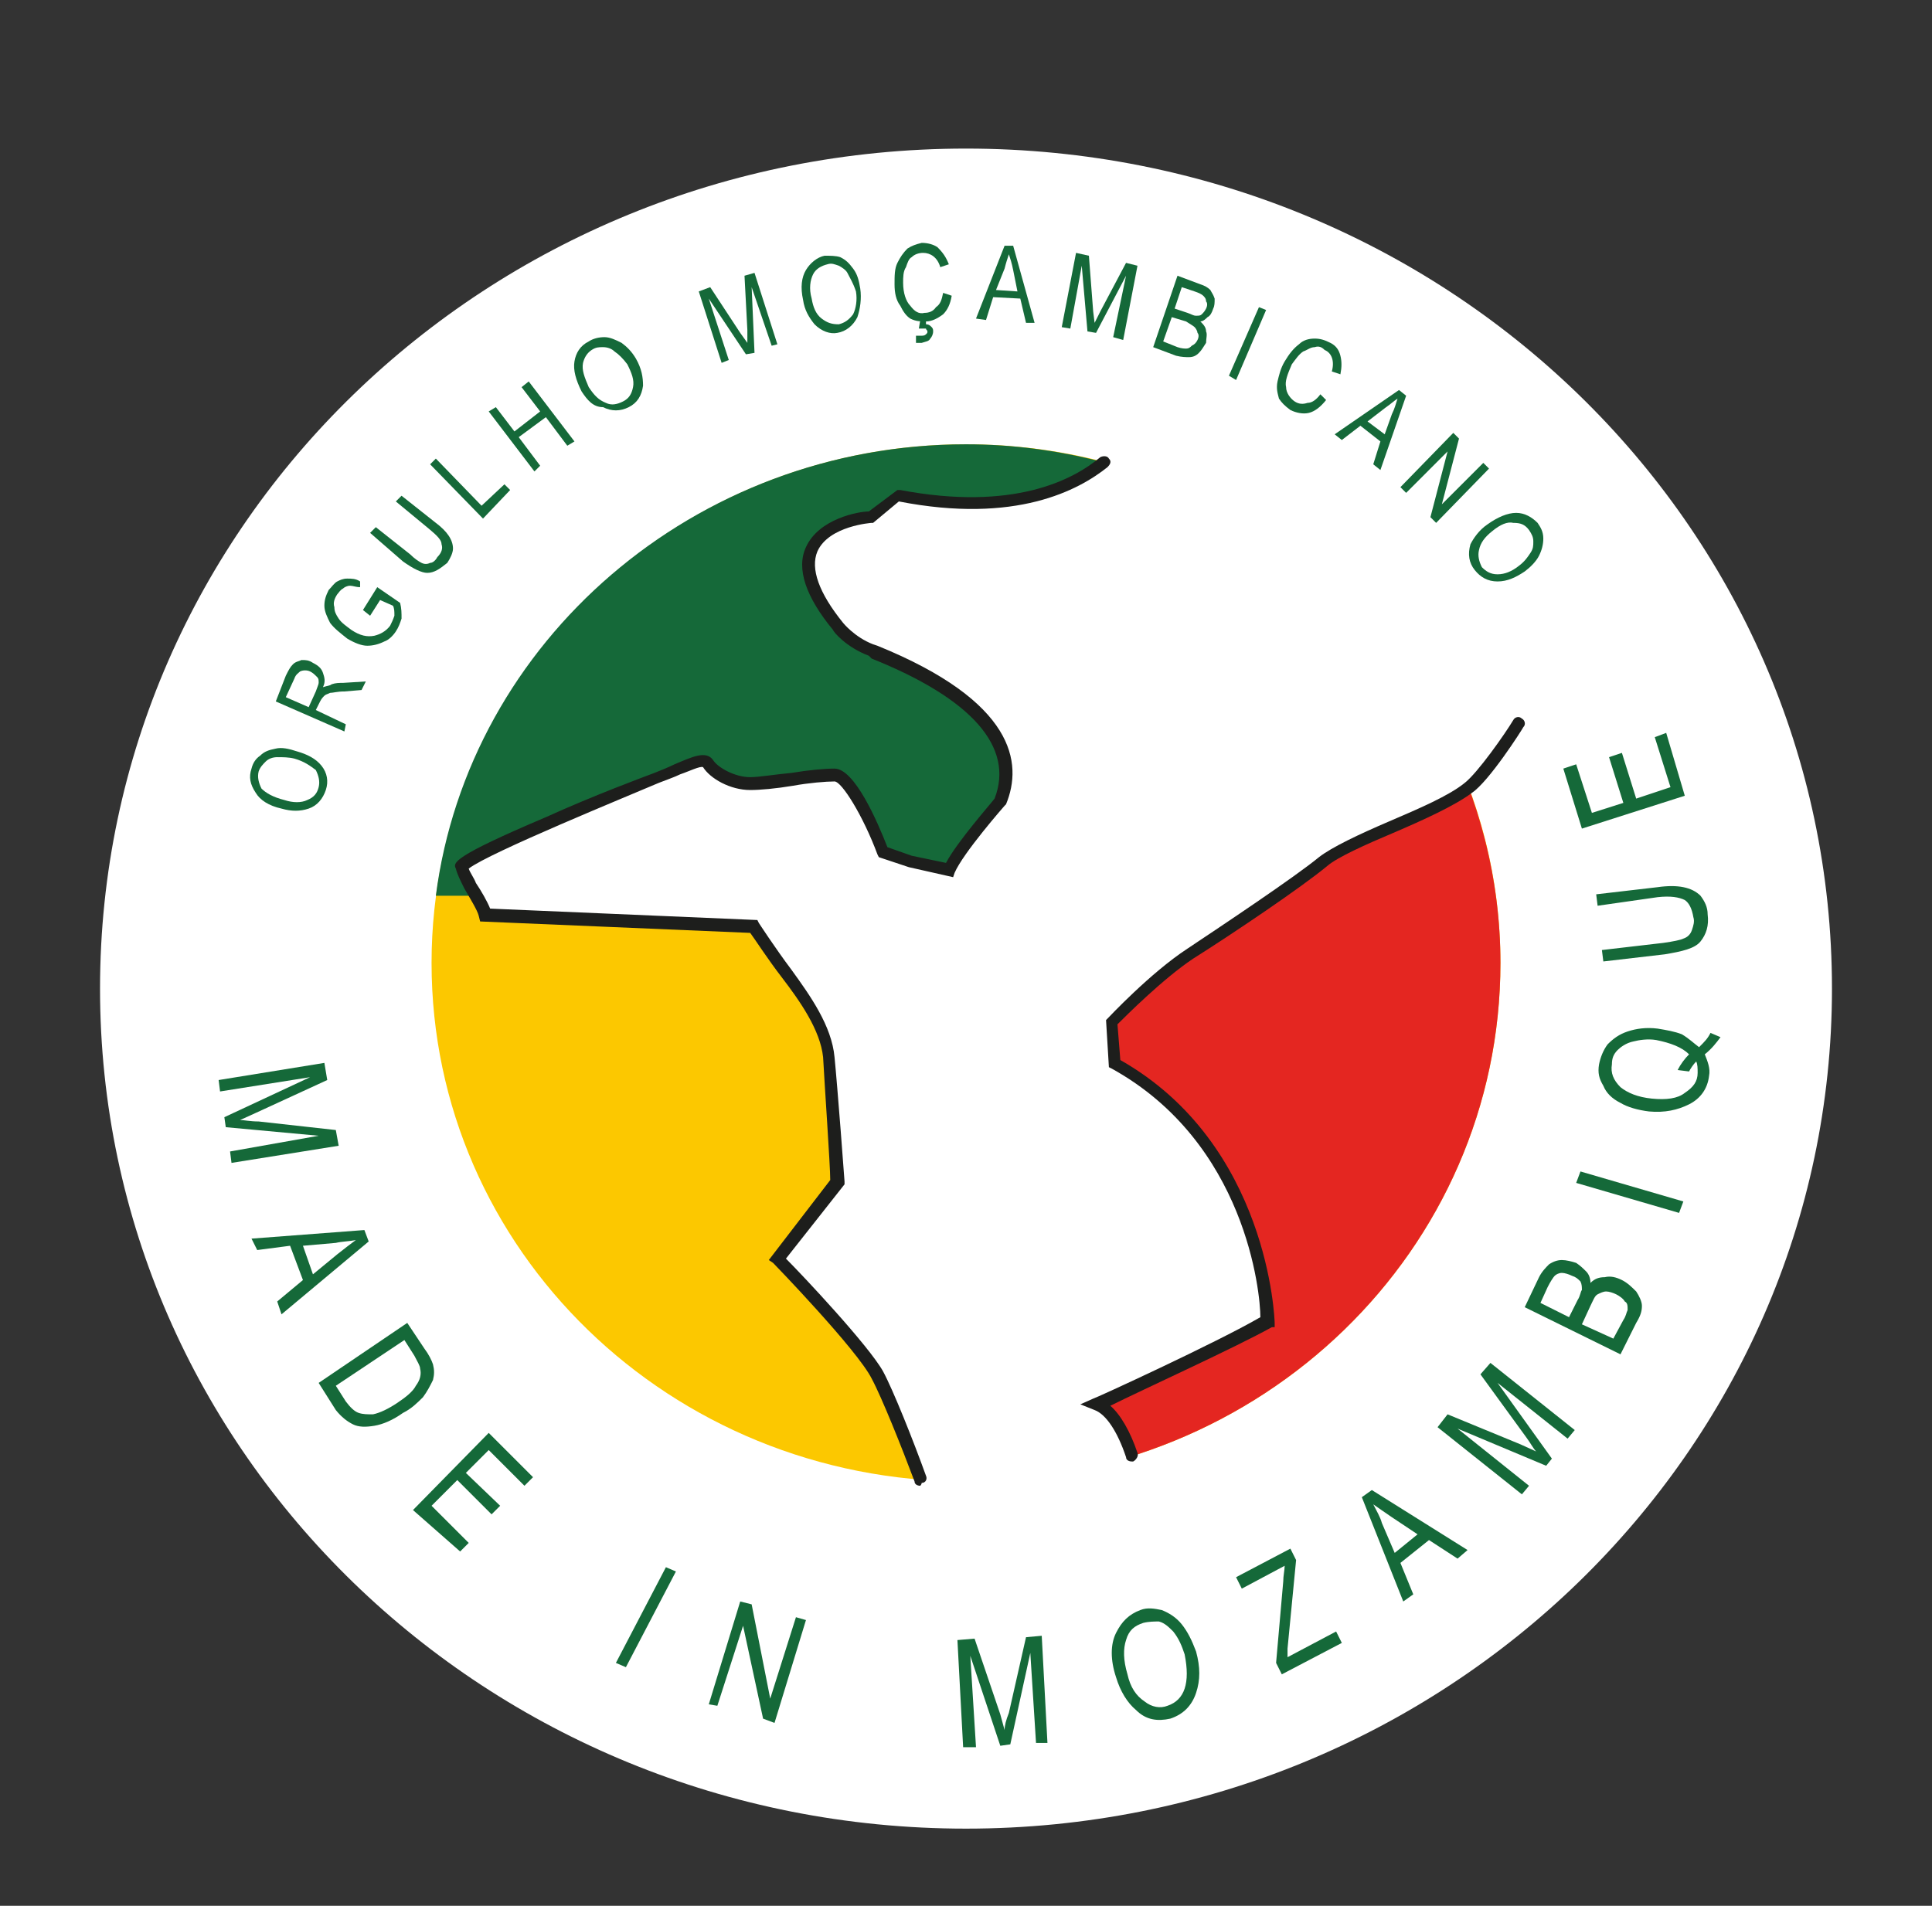 <svg xmlns="http://www.w3.org/2000/svg" xmlns:xlink="http://www.w3.org/1999/xlink" id="Layer_1" x="0px" y="0px" viewBox="0 0 13.52 13.34" style="enable-background:new 0 0 13.52 13.34;" xml:space="preserve"><rect x="0" y="0" width="13.52" height="13.34" fill="#333333" stroke="none"/><style type="text/css">	.st0{clip-path:url(#SVGID_2_);}	.st1{fill-rule:evenodd;clip-rule:evenodd;fill:#0099A8;}	.st2{fill-rule:evenodd;clip-rule:evenodd;fill:#585757;}	.st3{fill-rule:evenodd;clip-rule:evenodd;fill:#007078;}	.st4{fill-rule:evenodd;clip-rule:evenodd;fill:#868482;}	.st5{fill:#868482;}	.st6{fill:#FFFFFF;}	.st7{fill:#156939;}	.st8{fill:#FCC800;}	.st9{fill:#E42621;}	.st10{fill:#1D1E1C;}	.st11{fill:none;stroke:#585757;stroke-width:0.25;stroke-miterlimit:10;}	.st12{fill:#585757;}	.st13{clip-path:url(#SVGID_6_);}	.st14{fill:#231F20;}	.st15{fill-rule:evenodd;clip-rule:evenodd;fill:#EC1C24;}	.st16{fill-rule:evenodd;clip-rule:evenodd;fill:#0038A8;}	.st17{fill:#4F5252;}	.st18{fill-rule:evenodd;clip-rule:evenodd;fill:#4F5252;}	.st19{clip-path:url(#SVGID_8_);}	.st20{clip-path:url(#SVGID_10_);}	.st21{fill-rule:evenodd;clip-rule:evenodd;fill:#BF1818;}	.st22{fill:#BF1818;}	.st23{clip-path:url(#SVGID_12_);}	.st24{fill-rule:evenodd;clip-rule:evenodd;fill:#0E6931;}	.st25{fill:#9B9A9B;}	.st26{fill:#D9D9D8;}	.st27{fill:#93BF2B;}	.st28{fill:#1D1D1B;}	.st29{clip-path:url(#SVGID_16_);}	.st30{clip-path:url(#SVGID_20_);}	.st31{fill-rule:evenodd;clip-rule:evenodd;fill:#FFCD00;}	.st32{fill:#878482;}	.st33{fill-rule:evenodd;clip-rule:evenodd;fill:#12110B;}	.st34{fill-rule:evenodd;clip-rule:evenodd;fill:#878482;}	.st35{fill-rule:evenodd;clip-rule:evenodd;fill:#029339;}	.st36{fill-rule:evenodd;clip-rule:evenodd;fill:#E21013;}	.st37{fill:#029339;}	.st38{clip-path:url(#SVGID_22_);}	.st39{fill-rule:evenodd;clip-rule:evenodd;fill:#C21726;}	.st40{fill-rule:evenodd;clip-rule:evenodd;fill:#48535B;}	.st41{fill:#C21726;}	.st42{fill:#48535B;}	.st43{clip-path:url(#SVGID_24_);}	.st44{fill-rule:evenodd;clip-rule:evenodd;fill:#668138;}	.st45{fill-rule:evenodd;clip-rule:evenodd;fill:#414242;}	.st46{fill:#414242;}	.st47{fill:#668138;}	.st48{fill:#02350D;}	.st49{fill-rule:evenodd;clip-rule:evenodd;fill:#02350D;}	.st50{clip-path:url(#SVGID_26_);}	.st51{clip-path:url(#SVGID_28_);}	.st52{fill:#005F53;}	.st53{clip-path:url(#SVGID_30_);fill:none;stroke:#71C191;stroke-width:0.5;stroke-miterlimit:10;}	.st54{fill:#029B49;}	.st55{fill:#868381;}	.st56{fill:#166A39;}	.st57{fill:#FAC70E;}	.st58{fill:#E22826;}	.st59{fill:#221F1F;}	.st60{fill-rule:evenodd;clip-rule:evenodd;fill:#EA2127;}	.st61{fill:none;stroke:#595858;stroke-width:0.25;stroke-miterlimit:10;}	.st62{fill-rule:evenodd;clip-rule:evenodd;fill:#65BCA6;}	.st63{fill-rule:evenodd;clip-rule:evenodd;fill:#71C191;}	.st64{fill-rule:evenodd;clip-rule:evenodd;fill:#005F53;}	.st65{fill:#838280;}	.st66{clip-path:url(#SVGID_32_);fill:none;stroke:#71C191;stroke-width:0.5;stroke-miterlimit:10;}	.st67{clip-path:url(#SVGID_34_);}	.st68{clip-path:url(#SVGID_36_);}	.st69{clip-path:url(#SVGID_38_);}	.st70{fill-rule:evenodd;clip-rule:evenodd;fill:#E41D61;}	.st71{fill-rule:evenodd;clip-rule:evenodd;fill:#848280;}	.st72{fill:#A19E9C;}	.st73{fill:none;stroke:#FFFFFF;stroke-width:0.126;stroke-miterlimit:22.926;}	.st74{fill-rule:evenodd;clip-rule:evenodd;fill:#FFFFFF;}	.st75{fill:#EB6093;}	.st76{clip-path:url(#SVGID_42_);}</style><g>	<path class="st6" d="M12.82,6.92c0,3.24-2.71,5.88-6.06,5.88c-3.35,0-6.06-2.63-6.06-5.88c0-3.25,2.71-5.88,6.06-5.88  C10.11,1.04,12.82,3.67,12.82,6.92z"></path>	<g>		<g>			<g>				<g>					<path class="st7" d="M1.97,5.66C1.88,5.64,1.82,5.6,1.79,5.55C1.75,5.49,1.74,5.44,1.76,5.38c0.01-0.04,0.03-0.07,0.06-0.09      c0.03-0.03,0.06-0.04,0.11-0.05c0.04-0.01,0.09,0,0.15,0.02c0.07,0.02,0.13,0.05,0.17,0.1C2.29,5.41,2.3,5.47,2.28,5.53      C2.26,5.59,2.22,5.64,2.16,5.66C2.1,5.68,2.04,5.68,1.97,5.66z M1.99,5.6c0.06,0.02,0.12,0.02,0.16,0      c0.05-0.02,0.07-0.05,0.08-0.09c0.01-0.04,0-0.08-0.02-0.12C2.17,5.36,2.13,5.33,2.06,5.31C2.02,5.3,1.98,5.3,1.94,5.3      c-0.03,0-0.06,0.01-0.08,0.03C1.84,5.35,1.82,5.37,1.81,5.4c-0.01,0.04,0,0.08,0.02,0.12C1.86,5.55,1.91,5.58,1.99,5.6z"></path>					<path class="st7" d="M2.41,5.12L1.93,4.91L2,4.73c0.02-0.04,0.03-0.06,0.05-0.08s0.04-0.02,0.06-0.03c0.03,0,0.05,0,0.08,0.02      c0.04,0.02,0.06,0.04,0.07,0.07c0.01,0.03,0.02,0.06,0,0.1C2.29,4.8,2.31,4.8,2.32,4.79C2.35,4.78,2.37,4.78,2.4,4.78      l0.16-0.01L2.53,4.83L2.41,4.84c-0.05,0-0.08,0.01-0.1,0.01C2.29,4.86,2.28,4.86,2.27,4.87C2.26,4.88,2.25,4.89,2.24,4.91      L2.21,4.97l0.21,0.1L2.41,5.12z M2.16,4.95l0.05-0.11c0.01-0.03,0.02-0.05,0.02-0.06c0-0.02,0-0.03-0.01-0.04      C2.2,4.72,2.19,4.71,2.17,4.7c-0.02-0.01-0.05-0.01-0.07,0C2.09,4.71,2.07,4.72,2.06,4.75L2,4.88L2.16,4.95z"></path>					<path class="st7" d="M2.59,4.31L2.54,4.27l0.1-0.16L2.8,4.22c0.01,0.04,0.01,0.07,0.01,0.11C2.8,4.36,2.79,4.39,2.77,4.42      C2.75,4.45,2.72,4.48,2.69,4.49C2.65,4.51,2.61,4.52,2.57,4.52c-0.04,0-0.09-0.02-0.14-0.05C2.38,4.43,2.34,4.4,2.31,4.36      C2.29,4.32,2.27,4.28,2.27,4.24c0-0.04,0.01-0.07,0.03-0.11c0.02-0.02,0.04-0.05,0.06-0.06c0.02-0.01,0.04-0.02,0.07-0.02      c0.03,0,0.06,0,0.09,0.02L2.52,4.11C2.49,4.11,2.47,4.1,2.45,4.1c-0.02,0-0.04,0.01-0.05,0.02C2.38,4.13,2.37,4.15,2.36,4.16      C2.34,4.19,2.33,4.22,2.34,4.25c0,0.03,0.01,0.05,0.03,0.08c0.02,0.03,0.05,0.05,0.09,0.08c0.06,0.04,0.11,0.05,0.16,0.04      c0.04-0.01,0.08-0.03,0.11-0.07c0.01-0.02,0.02-0.04,0.03-0.07c0-0.03,0-0.05-0.01-0.07L2.66,4.2L2.59,4.31z"></path>					<path class="st7" d="M2.77,3.51l0.04-0.04l0.24,0.19c0.04,0.03,0.07,0.06,0.09,0.09c0.02,0.03,0.03,0.06,0.03,0.09      c0,0.03-0.02,0.07-0.04,0.1C3.08,3.98,3.04,4.01,2.99,4.01c-0.04,0-0.1-0.03-0.17-0.08L2.59,3.73l0.04-0.04l0.24,0.19      C2.9,3.91,2.93,3.93,2.95,3.94c0.02,0.01,0.04,0.01,0.06,0c0.02,0,0.04-0.02,0.05-0.04C3.09,3.87,3.1,3.84,3.09,3.81      c0-0.03-0.03-0.06-0.09-0.11L2.77,3.51z"></path>					<path class="st7" d="M3.38,3.63L3.01,3.25l0.04-0.04l0.32,0.33l0.16-0.15l0.04,0.04L3.38,3.63z"></path>					<path class="st7" d="M3.74,3.3L3.42,2.88l0.05-0.03L3.6,3.02l0.18-0.14L3.65,2.71l0.05-0.04l0.32,0.42L3.97,3.12l-0.15-0.2      L3.63,3.06l0.15,0.2L3.74,3.3z"></path>					<path class="st7" d="M4.07,2.74C4.03,2.66,4.01,2.59,4.02,2.53c0.01-0.06,0.04-0.11,0.1-0.14c0.03-0.02,0.07-0.03,0.11-0.03      c0.04,0,0.08,0.02,0.12,0.04c0.04,0.03,0.07,0.06,0.1,0.11c0.04,0.07,0.05,0.13,0.05,0.19c-0.01,0.07-0.04,0.12-0.1,0.15      c-0.06,0.03-0.12,0.03-0.18,0C4.15,2.85,4.11,2.8,4.07,2.74z M4.12,2.71C4.16,2.77,4.19,2.8,4.24,2.82      c0.04,0.02,0.08,0.01,0.12-0.01c0.04-0.02,0.06-0.05,0.07-0.1c0.01-0.05-0.01-0.1-0.04-0.16C4.36,2.51,4.33,2.48,4.3,2.46      C4.28,2.44,4.25,2.43,4.22,2.43c-0.03,0-0.05,0-0.08,0.02C4.11,2.47,4.09,2.5,4.08,2.54C4.07,2.59,4.09,2.64,4.12,2.71z"></path>					<path class="st7" d="M5.05,2.54l-0.16-0.5l0.08-0.03l0.21,0.32L5.23,2.4c0-0.02,0-0.05,0-0.09L5.21,1.93l0.07-0.02l0.16,0.5      L5.4,2.42L5.26,2.01l0.02,0.46L5.22,2.48L4.96,2.09L5.1,2.52L5.05,2.54z"></path>					<path class="st7" d="M5.62,2.1C5.6,2.01,5.61,1.94,5.64,1.89c0.03-0.05,0.08-0.09,0.13-0.1c0.04,0,0.08,0,0.11,0.01      c0.04,0.02,0.06,0.04,0.09,0.08c0.03,0.04,0.04,0.08,0.05,0.14c0.01,0.07,0,0.14-0.02,0.2c-0.03,0.06-0.08,0.1-0.14,0.11      C5.81,2.34,5.75,2.32,5.7,2.27C5.66,2.22,5.63,2.17,5.62,2.1z M5.68,2.09C5.69,2.15,5.71,2.2,5.75,2.23      c0.04,0.03,0.07,0.04,0.12,0.04c0.04-0.01,0.07-0.03,0.1-0.07c0.02-0.04,0.03-0.1,0.02-0.16C5.97,1.98,5.95,1.95,5.93,1.91      C5.92,1.89,5.89,1.87,5.87,1.86C5.84,1.85,5.82,1.84,5.79,1.85c-0.04,0.01-0.08,0.03-0.1,0.07C5.67,1.96,5.66,2.02,5.68,2.09z"></path>					<path class="st7" d="M6.6,2.05l0.06,0.02C6.65,2.13,6.63,2.17,6.6,2.2C6.56,2.23,6.52,2.25,6.48,2.25c-0.04,0-0.07,0-0.11-0.02      C6.34,2.21,6.32,2.18,6.3,2.14C6.27,2.1,6.26,2.05,6.26,1.99c0-0.06,0-0.11,0.02-0.15C6.3,1.8,6.32,1.77,6.35,1.74      c0.03-0.02,0.06-0.03,0.1-0.04c0.04,0,0.08,0.01,0.11,0.03C6.6,1.77,6.62,1.8,6.64,1.85L6.58,1.87      C6.56,1.8,6.51,1.77,6.46,1.77c-0.03,0-0.06,0.01-0.08,0.03C6.36,1.81,6.35,1.84,6.34,1.87C6.32,1.9,6.32,1.94,6.32,1.98      c0,0.07,0.02,0.13,0.05,0.16C6.4,2.18,6.43,2.2,6.47,2.19c0.03,0,0.06-0.01,0.08-0.04C6.58,2.13,6.59,2.1,6.6,2.05z M6.43,2.3      l0.01-0.06h0.04L6.48,2.27c0.02,0,0.03,0.01,0.04,0.02C6.53,2.3,6.53,2.31,6.53,2.32c0,0.02-0.01,0.04-0.02,0.05      C6.5,2.39,6.48,2.39,6.45,2.4c-0.02,0-0.03,0-0.04,0V2.35c0.01,0,0.02,0,0.03,0c0.02,0,0.03,0,0.04-0.01      c0.01-0.01,0.01-0.01,0.01-0.02c0-0.01-0.01-0.01-0.01-0.02C6.47,2.3,6.45,2.3,6.43,2.3z"></path>					<path class="st7" d="M6.83,2.23l0.2-0.51l0.06,0l0.15,0.54L7.18,2.26L7.14,2.09L6.95,2.08L6.9,2.24L6.83,2.23z M6.97,2.03      l0.15,0.01L7.09,1.89C7.08,1.84,7.07,1.81,7.06,1.78c-0.01,0.03-0.02,0.06-0.03,0.1L6.97,2.03z"></path>					<path class="st7" d="M7.43,2.29l0.1-0.52l0.09,0.02l0.03,0.39l0.01,0.08c0.01-0.02,0.02-0.04,0.04-0.08l0.18-0.34l0.08,0.02      l-0.1,0.52L7.79,2.36l0.09-0.43l-0.21,0.4L7.61,2.32L7.57,1.86L7.49,2.3L7.43,2.29z"></path>					<path class="st7" d="M8.07,2.43l0.17-0.5L8.4,1.99C8.43,2,8.45,2.01,8.47,2.03C8.48,2.05,8.49,2.06,8.5,2.09      c0,0.03,0,0.05-0.01,0.07C8.48,2.19,8.47,2.21,8.45,2.22C8.44,2.23,8.42,2.25,8.4,2.25c0.02,0.02,0.04,0.04,0.04,0.07      c0.01,0.02,0,0.05,0,0.08C8.42,2.43,8.41,2.45,8.39,2.47C8.37,2.49,8.35,2.5,8.32,2.5c-0.02,0-0.05,0-0.09-0.01L8.07,2.43z       M8.14,2.39l0.1,0.04C8.27,2.44,8.29,2.44,8.3,2.44c0.02,0,0.03-0.01,0.04-0.02C8.36,2.41,8.37,2.4,8.38,2.38      c0.01-0.02,0.01-0.04,0-0.05c0-0.01-0.01-0.03-0.02-0.04C8.35,2.28,8.33,2.27,8.3,2.25L8.2,2.22L8.14,2.39z M8.22,2.16      l0.09,0.03C8.34,2.2,8.35,2.21,8.37,2.21c0.02,0,0.03,0,0.04-0.01c0.01-0.01,0.02-0.02,0.03-0.04c0.01-0.02,0.01-0.04,0-0.05      c0-0.02-0.01-0.03-0.02-0.04C8.41,2.06,8.39,2.05,8.36,2.04L8.27,2.01L8.22,2.16z"></path>					<path class="st7" d="M8.6,2.63l0.21-0.48l0.05,0.02L8.65,2.66L8.6,2.63z"></path>					<path class="st7" d="M9.24,2.76L9.28,2.8C9.24,2.85,9.2,2.88,9.16,2.89c-0.04,0.01-0.09,0-0.13-0.02      C8.99,2.84,8.97,2.82,8.95,2.79C8.94,2.75,8.93,2.72,8.94,2.67c0.01-0.04,0.02-0.09,0.05-0.14c0.03-0.05,0.06-0.09,0.1-0.12      C9.12,2.38,9.16,2.37,9.2,2.37c0.04,0,0.07,0.01,0.11,0.03c0.04,0.02,0.06,0.05,0.07,0.09c0.01,0.04,0.01,0.08,0,0.13L9.32,2.6      c0.02-0.07,0-0.13-0.05-0.15C9.25,2.43,9.23,2.42,9.2,2.43c-0.03,0-0.05,0.02-0.08,0.03C9.09,2.48,9.07,2.51,9.04,2.55      C9.01,2.62,8.99,2.67,9,2.71c0,0.04,0.03,0.08,0.06,0.1c0.03,0.02,0.06,0.02,0.09,0.01C9.18,2.82,9.21,2.8,9.24,2.76z"></path>					<path class="st7" d="M9.34,3.04l0.45-0.31l0.05,0.04L9.66,3.29L9.61,3.25l0.05-0.16L9.52,2.98l-0.13,0.1L9.34,3.04z M9.57,2.95      l0.12,0.09l0.05-0.14c0.02-0.04,0.03-0.08,0.04-0.11C9.75,2.81,9.73,2.83,9.7,2.85L9.57,2.95z"></path>					<path class="st7" d="M9.8,3.41l0.37-0.38l0.04,0.04l-0.12,0.46l0.29-0.29l0.04,0.04l-0.37,0.38l-0.04-0.04l0.12-0.46L9.84,3.45      L9.8,3.41z"></path>					<path class="st7" d="M10.41,3.67c0.07-0.05,0.14-0.08,0.2-0.08c0.06,0,0.11,0.03,0.15,0.07c0.02,0.03,0.04,0.06,0.04,0.11      c0,0.04-0.01,0.08-0.03,0.12c-0.02,0.04-0.06,0.08-0.1,0.11c-0.06,0.04-0.12,0.07-0.19,0.07c-0.07,0-0.12-0.03-0.16-0.08      c-0.04-0.05-0.05-0.11-0.03-0.18C10.31,3.77,10.35,3.71,10.41,3.67z M10.44,3.72c-0.05,0.04-0.08,0.08-0.09,0.13      c-0.01,0.04,0,0.08,0.02,0.12C10.4,4,10.43,4.02,10.48,4.02c0.05,0,0.1-0.02,0.15-0.06c0.04-0.03,0.06-0.06,0.08-0.09      c0.02-0.03,0.02-0.05,0.02-0.08c0-0.03-0.01-0.05-0.03-0.08c-0.03-0.04-0.06-0.05-0.11-0.05C10.55,3.65,10.5,3.67,10.44,3.72z"></path>				</g>			</g>			<g>				<g>					<path class="st7" d="M1.53,7.56l0.74-0.12l0.02,0.12l-0.5,0.23L1.68,7.84c0.03,0,0.07,0.01,0.13,0.01l0.54,0.06l0.02,0.11      L1.62,8.14L1.61,8.06l0.62-0.11L1.58,7.89L1.57,7.82l0.6-0.28L1.54,7.64L1.53,7.56z"></path>					<path class="st7" d="M1.76,8.67l0.79-0.06l0.03,0.08L1.97,9.2L1.94,9.11l0.18-0.15L2.03,8.72L1.8,8.75L1.76,8.67z M2.12,8.72      l0.07,0.2l0.17-0.14c0.05-0.04,0.09-0.07,0.13-0.1C2.44,8.69,2.39,8.69,2.35,8.7L2.12,8.72z"></path>					<path class="st7" d="M2.23,9.68l0.62-0.42l0.12,0.18C3,9.48,3.02,9.52,3.03,9.55c0.01,0.04,0.01,0.07,0,0.11      C3.01,9.7,2.99,9.74,2.96,9.78C2.92,9.82,2.88,9.86,2.82,9.89c-0.07,0.05-0.14,0.08-0.2,0.09C2.56,9.99,2.51,9.99,2.47,9.97      C2.43,9.95,2.39,9.92,2.35,9.87L2.23,9.68z M2.35,9.7l0.07,0.11c0.03,0.04,0.06,0.07,0.09,0.08c0.03,0.01,0.06,0.01,0.1,0.01      c0.05-0.01,0.11-0.04,0.17-0.08C2.84,9.78,2.89,9.74,2.91,9.7c0.03-0.04,0.04-0.08,0.03-0.12c0-0.02-0.02-0.05-0.04-0.09      L2.83,9.38L2.35,9.7z"></path>					<path class="st7" d="M2.89,10.57l0.53-0.54l0.31,0.31L3.67,10.4l-0.25-0.25l-0.16,0.16l0.24,0.23l-0.06,0.06l-0.24-0.24      l-0.18,0.18l0.26,0.26l-0.06,0.06L2.89,10.57z"></path>					<path class="st7" d="M4.31,11.64l0.35-0.67L4.73,11l-0.35,0.67L4.31,11.64z"></path>					<path class="st7" d="M4.96,11.93l0.22-0.72l0.08,0.02l0.13,0.66l0.18-0.57l0.07,0.02l-0.22,0.72l-0.08-0.03L5.2,11.38      l-0.18,0.56L4.96,11.93z"></path>					<path class="st7" d="M6.74,12.23L6.7,11.48l0.12-0.01L7,12l0.03,0.11c0-0.03,0.01-0.07,0.03-0.12l0.12-0.53l0.11-0.01      l0.04,0.75l-0.08,0l-0.04-0.63l-0.14,0.64L7,12.22l-0.21-0.63l0.04,0.64L6.74,12.23z"></path>					<path class="st7" d="M7.81,11.74c-0.04-0.12-0.04-0.23,0-0.31c0.04-0.08,0.09-0.13,0.17-0.16c0.05-0.02,0.1-0.01,0.15,0      c0.05,0.02,0.1,0.05,0.14,0.1c0.04,0.05,0.07,0.11,0.1,0.19c0.03,0.11,0.03,0.2,0,0.29C8.34,11.94,8.28,12,8.19,12.03      c-0.09,0.02-0.17,0.01-0.24-0.06C7.89,11.92,7.84,11.84,7.81,11.74z M7.89,11.72c0.02,0.09,0.06,0.15,0.12,0.19      c0.05,0.04,0.11,0.05,0.16,0.03c0.06-0.02,0.1-0.06,0.12-0.12c0.02-0.06,0.02-0.14,0-0.24c-0.02-0.06-0.04-0.11-0.08-0.16      c-0.03-0.03-0.06-0.06-0.1-0.07C8.08,11.35,8.04,11.35,8,11.36c-0.06,0.02-0.1,0.05-0.12,0.12      C7.86,11.54,7.86,11.62,7.89,11.72z"></path>					<path class="st7" d="M8.97,11.72l-0.04-0.08l0.05-0.57c0-0.04,0.01-0.08,0.01-0.11l-0.3,0.16l-0.04-0.08l0.38-0.2l0.04,0.08      l-0.06,0.62L9.01,11.6l0.34-0.18l0.04,0.08L8.97,11.72z"></path>					<path class="st7" d="M9.82,11.21l-0.29-0.73l0.07-0.05l0.67,0.42l-0.07,0.06l-0.2-0.13l-0.2,0.16l0.09,0.22L9.82,11.21z       M9.76,10.87l0.16-0.13l-0.18-0.12c-0.06-0.04-0.1-0.07-0.13-0.09c0.02,0.04,0.05,0.09,0.06,0.13L9.76,10.87z"></path>					<path class="st7" d="M10.65,10.46l-0.59-0.47l0.07-0.09l0.51,0.21l0.11,0.05c-0.02-0.02-0.04-0.06-0.07-0.1l-0.32-0.44      l0.07-0.08l0.59,0.47l-0.05,0.06l-0.49-0.39l0.38,0.53l-0.04,0.05L10.2,10l0.5,0.4L10.65,10.46z"></path>					<path class="st7" d="M11.34,9.48l-0.67-0.33l0.1-0.21c0.02-0.04,0.05-0.07,0.07-0.09c0.03-0.02,0.06-0.03,0.09-0.03      c0.03,0,0.07,0.01,0.1,0.02c0.03,0.02,0.05,0.04,0.07,0.06c0.02,0.02,0.03,0.05,0.03,0.08c0.03-0.03,0.06-0.04,0.1-0.04      c0.04-0.01,0.08,0,0.12,0.02c0.04,0.02,0.07,0.05,0.1,0.08c0.02,0.03,0.04,0.07,0.04,0.1c0,0.04-0.01,0.07-0.04,0.12      L11.34,9.48z M10.98,9.22l0.06-0.12c0.02-0.03,0.02-0.06,0.03-0.07c0-0.02,0-0.04-0.01-0.06C11.04,8.95,11.03,8.94,11,8.93      c-0.02-0.01-0.05-0.02-0.07-0.02c-0.02,0-0.04,0.01-0.05,0.02c-0.01,0.01-0.03,0.04-0.05,0.08l-0.05,0.11L10.98,9.22z       M11.29,9.37l0.07-0.13c0.02-0.03,0.02-0.05,0.03-0.07c0-0.03,0-0.05-0.02-0.06c-0.01-0.02-0.04-0.04-0.06-0.05      c-0.02-0.01-0.05-0.02-0.07-0.02c-0.02,0-0.04,0.01-0.06,0.02c-0.02,0.01-0.03,0.04-0.05,0.08l-0.06,0.13L11.29,9.37z"></path>					<path class="st7" d="M11.75,8.49l-0.72-0.21l0.03-0.08l0.72,0.21L11.75,8.49z"></path>					<path class="st7" d="M11.89,7.33c0.04-0.04,0.06-0.06,0.08-0.1l0.07,0.03c-0.03,0.04-0.06,0.08-0.11,0.12      c0.02,0.05,0.04,0.1,0.03,0.15c-0.01,0.09-0.06,0.16-0.14,0.2c-0.08,0.04-0.17,0.06-0.28,0.05c-0.08-0.01-0.15-0.03-0.2-0.06      c-0.06-0.03-0.1-0.07-0.12-0.12c-0.03-0.05-0.04-0.09-0.03-0.15c0.01-0.05,0.03-0.1,0.06-0.14c0.04-0.04,0.08-0.07,0.14-0.09      c0.06-0.02,0.13-0.03,0.21-0.02c0.06,0.01,0.12,0.02,0.17,0.04C11.82,7.27,11.85,7.3,11.89,7.33z M11.74,7.49      c0.02-0.04,0.05-0.08,0.08-0.11c-0.05-0.05-0.13-0.08-0.23-0.1c-0.06-0.01-0.12,0-0.16,0.01c-0.05,0.01-0.09,0.04-0.11,0.06      c-0.03,0.03-0.04,0.06-0.04,0.1c-0.01,0.06,0.01,0.11,0.06,0.16c0.05,0.04,0.12,0.07,0.22,0.08c0.1,0.01,0.18,0,0.23-0.04      c0.06-0.04,0.09-0.08,0.09-0.14c0-0.03,0-0.06-0.01-0.08c-0.02,0.02-0.04,0.05-0.05,0.07L11.74,7.49z"></path>					<path class="st7" d="M11.18,6.34l-0.01-0.08l0.43-0.05c0.07-0.01,0.13-0.01,0.18,0c0.05,0.01,0.09,0.03,0.12,0.06      c0.03,0.04,0.05,0.08,0.05,0.13c0.01,0.08-0.01,0.14-0.05,0.19c-0.04,0.05-0.13,0.07-0.25,0.09l-0.43,0.05l-0.01-0.08      l0.43-0.05c0.07-0.01,0.12-0.02,0.14-0.03c0.03-0.01,0.05-0.03,0.06-0.06c0.01-0.03,0.02-0.06,0.01-0.09      c-0.01-0.06-0.03-0.1-0.06-0.12c-0.04-0.02-0.1-0.03-0.19-0.02L11.18,6.34z"></path>					<path class="st7" d="M11.79,5.57L11.07,5.8l-0.13-0.42l0.09-0.03l0.11,0.34l0.22-0.07l-0.1-0.32l0.09-0.03l0.1,0.32l0.24-0.08      l-0.11-0.35l0.08-0.03L11.79,5.57z"></path>				</g>			</g>		</g>		<g>			<path class="st8" d="M10.5,6.74c0,2.01-1.67,3.63-3.74,3.63S3.02,8.75,3.02,6.74c0-2,1.68-3.63,3.74-3.63S10.5,4.74,10.5,6.74z"></path>			<path class="st7" d="M8.56,3.56c-0.54-0.28-1.15-0.45-1.8-0.45c-1.9,0-3.48,1.38-3.71,3.16h3.83L8.22,4.9L8.56,3.56z"></path>			<path class="st9" d="M6.76,10.37c2.07,0,3.74-1.62,3.74-3.63c0-0.59-0.15-1.15-0.41-1.65L8.54,5.34l-1.2,1.16L7.02,7.9    L6.76,10.37z"></path>			<path class="st6" d="M10.37,4.52L7.85,3.12c0,0-0.4,0.58-1.56,0.35L6.1,3.62c0,0-0.8,0.06-0.23,0.77c0,0,0.08,0.11,0.23,0.17    C6.24,4.62,7.26,4.99,7,5.61c0,0-0.29,0.33-0.36,0.48L6.37,6.03L6.18,5.97c0,0-0.21-0.54-0.34-0.54c-0.12,0-0.46,0.06-0.59,0.06    C5.13,5.49,5,5.4,4.96,5.34C4.91,5.28,4.77,5.39,4.6,5.45C4.43,5.51,3.21,6.01,3.23,6.07C3.25,6.13,3.37,6.32,3.4,6.4l1.88,0.08    c0,0,0.11,0.17,0.23,0.33C5.63,6.98,5.78,7.19,5.8,7.4c0.02,0.21,0.06,0.87,0.06,0.87L5.44,8.81c0,0,0.59,0.6,0.7,0.81    c0.11,0.21,0.38,0.9,0.38,0.98l1.46-0.21c0,0-0.09-0.48-0.29-0.56c0,0,0.9-0.42,1.2-0.58c0,0-0.02-1.23-1.07-1.81L7.78,7.15    c0,0,0.3-0.31,0.55-0.48c0.25-0.17,0.76-0.5,0.93-0.64c0.17-0.15,0.76-0.31,1.03-0.52c0.28-0.21,0.21-0.42,0.23-0.54L10.37,4.52z    "></path>			<g>				<g>					<path class="st10" d="M7.92,10.23c-0.02,0-0.04-0.01-0.04-0.03c-0.06-0.18-0.14-0.3-0.22-0.33l-0.1-0.04l0.09-0.04      c0.01,0,0.86-0.39,1.17-0.57C8.82,9.05,8.72,8,7.78,7.48L7.76,7.47L7.74,7.14l0.01-0.01c0.01-0.01,0.3-0.32,0.56-0.49      c0.24-0.16,0.75-0.5,0.92-0.64c0.09-0.07,0.28-0.16,0.49-0.25c0.21-0.09,0.42-0.18,0.53-0.27c0.09-0.07,0.28-0.34,0.34-0.44      c0.01-0.02,0.04-0.03,0.06-0.01c0.02,0.01,0.03,0.04,0.01,0.06c-0.01,0.02-0.24,0.38-0.36,0.46c-0.12,0.09-0.34,0.19-0.55,0.28      C9.56,5.91,9.36,6,9.29,6.06C9.11,6.21,8.62,6.54,8.35,6.71c-0.21,0.14-0.47,0.4-0.53,0.46l0.02,0.25      c1.04,0.59,1.08,1.82,1.08,1.84l0,0.03L8.9,9.29C8.65,9.43,7.99,9.73,7.77,9.84c0.07,0.06,0.14,0.18,0.19,0.33      c0.01,0.02-0.01,0.05-0.03,0.06C7.93,10.23,7.92,10.23,7.92,10.23z"></path>				</g>				<g>					<path class="st10" d="M6.44,10.4c-0.02,0-0.04-0.01-0.04-0.03c-0.09-0.24-0.23-0.59-0.3-0.72C6,9.45,5.42,8.85,5.41,8.84      L5.38,8.82l0.43-0.56C5.81,8.16,5.77,7.59,5.76,7.4C5.74,7.21,5.6,7.01,5.47,6.84c-0.1-0.13-0.19-0.27-0.22-0.31L3.36,6.45      L3.35,6.41c-0.01-0.04-0.06-0.12-0.1-0.19C3.22,6.16,3.2,6.12,3.19,6.08C3.17,6.04,3.16,6,3.82,5.72      C4.15,5.57,4.5,5.44,4.58,5.41c0.05-0.02,0.1-0.04,0.14-0.06c0.12-0.05,0.22-0.1,0.27-0.03c0.03,0.05,0.15,0.12,0.26,0.12      c0.06,0,0.18-0.02,0.29-0.03c0.12-0.02,0.23-0.03,0.3-0.03c0.14,0,0.3,0.37,0.37,0.55l0.17,0.06l0.24,0.05      C6.7,5.89,6.93,5.63,6.96,5.59c0.14-0.36-0.16-0.7-0.86-0.98L6.08,4.59C5.92,4.53,5.83,4.42,5.83,4.41      C5.64,4.18,5.57,3.98,5.64,3.83c0.09-0.2,0.37-0.25,0.44-0.25l0.2-0.15l0.02,0C7.09,3.58,7.51,3.36,7.7,3.2      c0.02-0.01,0.05-0.01,0.06,0.01c0.02,0.02,0.01,0.04-0.01,0.06c-0.2,0.16-0.64,0.4-1.46,0.24L6.11,3.66l-0.01,0      c0,0-0.3,0.02-0.38,0.2C5.67,3.98,5.73,4.15,5.9,4.36c0,0,0.08,0.1,0.21,0.15l0.03,0.01c0.96,0.39,1.02,0.82,0.9,1.11      L7.03,5.64c0,0-0.29,0.33-0.35,0.47L6.67,6.14L6.36,6.07L6.15,6L6.14,5.98c-0.1-0.27-0.25-0.51-0.3-0.51      c-0.06,0-0.18,0.01-0.29,0.03c-0.12,0.02-0.23,0.03-0.3,0.03c-0.14,0-0.28-0.08-0.33-0.16C4.9,5.36,4.82,5.4,4.76,5.42      c-0.04,0.02-0.1,0.04-0.15,0.06C4.4,5.57,3.42,5.97,3.28,6.08c0.01,0.03,0.04,0.07,0.05,0.1c0.04,0.06,0.08,0.13,0.1,0.18      L5.3,6.44l0.01,0.02c0,0,0.11,0.17,0.23,0.33c0.13,0.18,0.28,0.39,0.3,0.61C5.86,7.6,5.91,8.26,5.91,8.27v0.02L5.5,8.81      c0.12,0.12,0.58,0.61,0.68,0.79c0.07,0.13,0.21,0.48,0.3,0.73c0.01,0.02,0,0.05-0.03,0.05C6.45,10.39,6.44,10.4,6.44,10.4z"></path>				</g>			</g>		</g>	</g></g></svg>